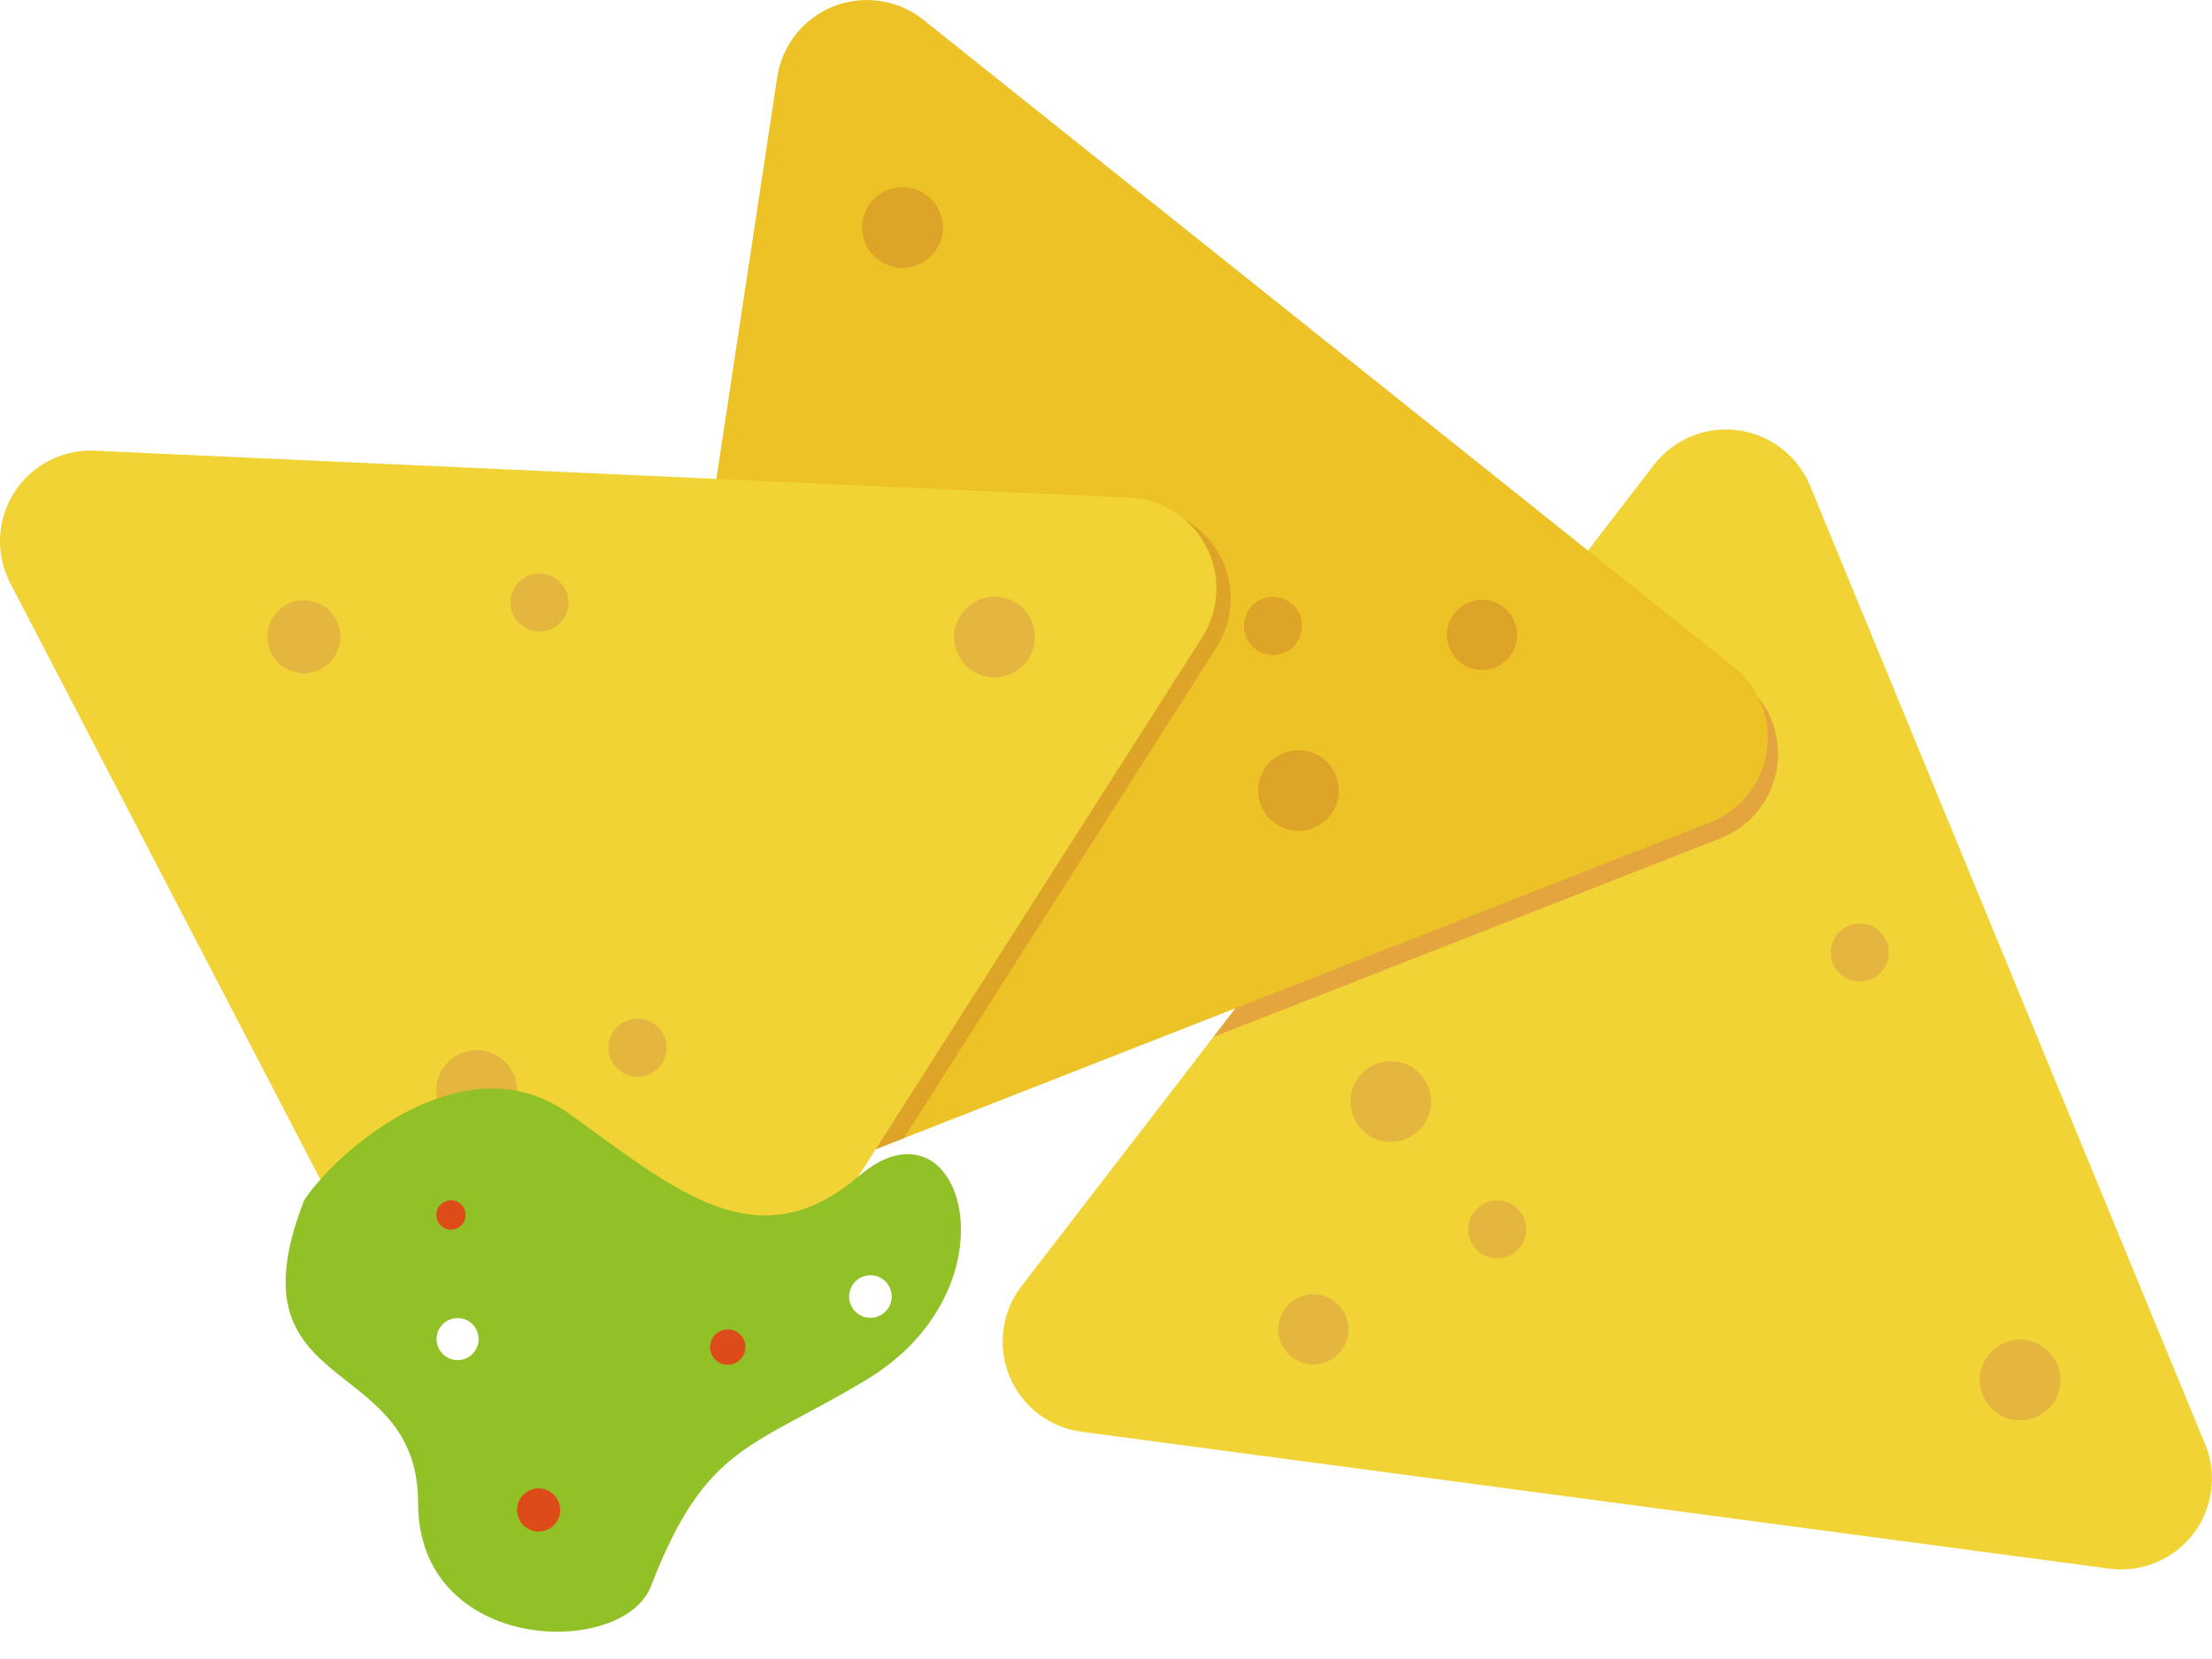 <svg xmlns="http://www.w3.org/2000/svg" xmlns:xlink="http://www.w3.org/1999/xlink" width="80" height="60" viewBox="0 0 80 60"><defs><style>.cls-1{fill:none;}.cls-2{fill:#fff;}.cls-3{fill:#f1d336;}.cls-4{fill:#e5b63e;}.cls-5{clip-path:url(#clip-path);}.cls-6{fill:#e5a53e;}.cls-7{fill:#edc226;}.cls-8{fill:#dea428;}.cls-9{clip-path:url(#clip-path-2);}.cls-10{fill:#91c127;}.cls-11{fill:#dd4b19;}</style><clipPath id="clip-path"><path class="cls-1" d="M59.82,16.81,36.94,46.52a3.29,3.29,0,0,0,2.17,5.26l37.17,4.95a3.28,3.28,0,0,0,3.47-4.5L65.46,17.56A3.29,3.29,0,0,0,59.82,16.81Z"/></clipPath><clipPath id="clip-path-2"><path class="cls-1" d="M26.93,43.42,61.85,29.74a3.28,3.28,0,0,0,.85-5.62L33.4.72a3.28,3.28,0,0,0-5.29,2.07L22.49,39.87A3.28,3.28,0,0,0,26.93,43.42Z"/></clipPath></defs><title>tortilla-guaca-3</title><g id="Calque_2" data-name="Calque 2"><g id="tortilla-guaca-3"><rect class="cls-2" width="80" height="60"/><path class="cls-3" d="M59.82,16.81,36.94,46.52a3.29,3.29,0,0,0,2.17,5.26l37.17,4.95a3.28,3.28,0,0,0,3.47-4.5L65.46,17.56A3.29,3.29,0,0,0,59.82,16.81Z"/><circle class="cls-4" cx="50.3" cy="39.84" r="1.46"/><circle class="cls-4" cx="73.06" cy="49.91" r="1.46"/><circle class="cls-4" cx="62.54" cy="27.25" r="1.32"/><circle class="cls-4" cx="67.26" cy="34.45" r="1.05"/><circle class="cls-4" cx="54.15" cy="44.46" r="1.05"/><circle class="cls-4" cx="47.5" cy="48.08" r="1.27"/><g class="cls-5"><path class="cls-6" d="M27.31,44,62.22,30.32a3.28,3.28,0,0,0,.85-5.62L33.77,1.3a3.28,3.28,0,0,0-5.29,2.07L22.86,40.45A3.29,3.29,0,0,0,27.31,44Z"/></g><path class="cls-7" d="M26.93,43.42,61.85,29.74a3.28,3.28,0,0,0,.85-5.62L33.4.72a3.28,3.28,0,0,0-5.29,2.07L22.49,39.87A3.28,3.28,0,0,0,26.93,43.42Z"/><circle class="cls-8" cx="46.96" cy="28.59" r="1.46"/><circle class="cls-8" cx="32.64" cy="8.23" r="1.46"/><circle class="cls-8" cx="29.98" cy="33.07" r="1.32"/><circle class="cls-8" cx="29.65" cy="24.46" r="1.05"/><circle class="cls-8" cx="46.04" cy="22.64" r="1.05"/><circle class="cls-8" cx="53.6" cy="22.96" r="1.27"/><g class="cls-9"><path class="cls-8" d="M.89,21.5,18.18,54.77a3.28,3.28,0,0,0,5.68.25L44,23.41a3.29,3.29,0,0,0-2.62-5.05L3.94,16.7A3.28,3.28,0,0,0,.89,21.5Z"/></g><path class="cls-3" d="M.37,21.09l17.3,33.27a3.28,3.28,0,0,0,5.68.25L43.51,23A3.29,3.29,0,0,0,40.89,18L3.43,16.3A3.28,3.28,0,0,0,.37,21.09Z"/><circle class="cls-4" cx="17.24" cy="39.44" r="1.46"/><circle class="cls-4" cx="35.97" cy="23.04" r="1.46"/><circle class="cls-4" cx="10.99" cy="23.03" r="1.32"/><circle class="cls-4" cx="19.51" cy="21.79" r="1.05"/><circle class="cls-4" cx="23.06" cy="37.89" r="1.05"/><path class="cls-4" d="M22.85,46.51a1.27,1.27,0,0,1,1.37-2.14,1.27,1.27,0,1,1-1.37,2.14Z"/><path class="cls-10" d="M11,43.41c1.15-1.75,5.77-5.85,9.57-3.14s6.79,5.43,10.5,2.26,5.88,4,.25,7.38c-4.12,2.48-5.79,2.32-7.77,7.44-1,2.64-8.43,2.48-8.43-3S8.19,50.6,11,43.41Z"/><circle class="cls-2" cx="16.55" cy="48.43" r="0.76"/><circle class="cls-11" cx="26.32" cy="48.72" r="0.64"/><circle class="cls-2" cx="31.48" cy="46.89" r="0.77"/><circle class="cls-11" cx="19.48" cy="54.61" r="0.78"/><circle class="cls-11" cx="16.31" cy="43.94" r="0.53"/></g></g></svg>